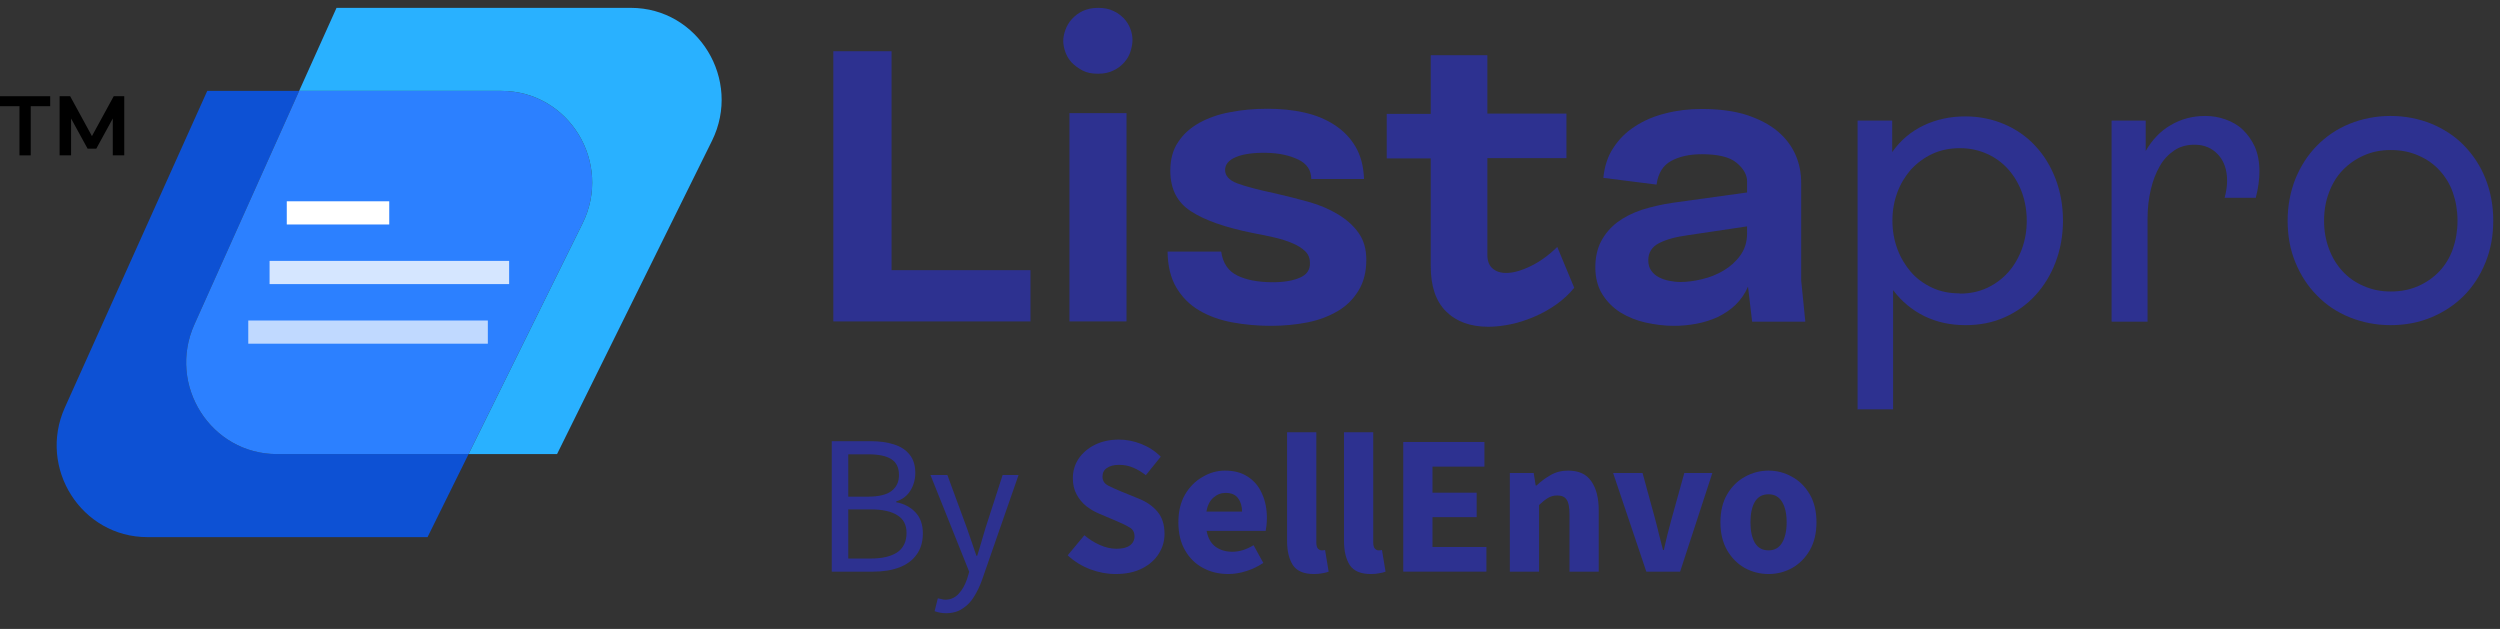 <?xml version="1.0" encoding="UTF-8"?> <svg xmlns="http://www.w3.org/2000/svg" width="159" height="40" viewBox="0 0 159 40" fill="none"><rect x="0" y="0" width="159" height="40" fill="#333333" stroke="none"/><g clip-path="url(#clip0_6332_147849)"><path d="M53 20.443V3.258H56.703V17.183H65.538V20.443H53Z" fill="#2D3190"></path><path d="M67.623 2.609C67.623 2.388 67.667 2.167 67.754 1.916C67.842 1.665 67.973 1.429 68.162 1.223C68.352 1.016 68.571 0.839 68.848 0.707C69.125 0.574 69.46 0.5 69.839 0.5C70.218 0.5 70.524 0.559 70.801 0.692C71.078 0.81 71.297 0.987 71.487 1.179C71.676 1.385 71.807 1.606 71.895 1.842C71.982 2.078 72.026 2.314 72.026 2.55C72.026 2.772 71.982 2.993 71.909 3.244C71.837 3.494 71.705 3.73 71.53 3.937C71.355 4.143 71.122 4.335 70.845 4.468C70.568 4.615 70.233 4.689 69.839 4.689C69.445 4.689 69.125 4.63 68.848 4.483C68.571 4.335 68.352 4.173 68.162 3.981C67.973 3.775 67.842 3.553 67.754 3.303C67.667 3.052 67.623 2.816 67.623 2.609ZM68.017 20.443V7.197H71.647V20.443H68.017Z" fill="#2D3190"></path><path d="M83.398 11.401C83.398 10.825 83.121 10.412 82.567 10.147C82.013 9.881 81.343 9.734 80.541 9.719C79.724 9.704 79.083 9.793 78.616 9.985C78.15 10.176 77.916 10.457 77.916 10.811C77.916 11.165 78.164 11.46 78.66 11.651C79.156 11.843 79.987 12.064 81.168 12.315C81.867 12.477 82.567 12.655 83.252 12.846C83.938 13.038 84.55 13.303 85.09 13.628C85.629 13.953 86.066 14.336 86.402 14.808C86.737 15.28 86.897 15.841 86.897 16.519C86.897 17.286 86.737 17.935 86.402 18.481C86.066 19.027 85.644 19.454 85.09 19.779C84.535 20.104 83.909 20.354 83.165 20.502C82.421 20.649 81.649 20.723 80.818 20.723C79.987 20.723 79.156 20.649 78.368 20.502C77.581 20.354 76.881 20.104 76.283 19.75C75.671 19.395 75.19 18.909 74.825 18.304C74.461 17.699 74.271 16.932 74.257 16.003H77.668C77.77 16.74 78.121 17.242 78.689 17.522C79.258 17.802 80.016 17.95 80.949 17.95C81.678 17.95 82.246 17.847 82.684 17.655C83.121 17.463 83.325 17.153 83.311 16.726C83.311 16.416 83.209 16.165 83.005 15.973C82.8 15.782 82.538 15.605 82.203 15.472C81.867 15.324 81.488 15.206 81.051 15.103C80.614 15 80.162 14.911 79.695 14.823C77.931 14.469 76.619 14.011 75.744 13.436C74.869 12.876 74.432 12.02 74.432 10.855C74.432 10.147 74.592 9.527 74.927 9.041C75.248 8.539 75.7 8.141 76.269 7.816C76.837 7.507 77.479 7.271 78.222 7.138C78.966 6.99 79.753 6.917 80.599 6.917C81.445 6.917 82.203 6.99 82.932 7.153C83.661 7.315 84.288 7.566 84.856 7.934C85.425 8.303 85.862 8.746 86.198 9.306C86.533 9.867 86.722 10.56 86.752 11.386H83.384L83.398 11.401Z" fill="#2D3190"></path><path d="M90.995 7.226V3.509H94.596V7.226H99.626V10.058H94.596V16.209C94.596 16.578 94.698 16.873 94.916 17.065C95.135 17.257 95.412 17.36 95.791 17.36C96.214 17.36 96.724 17.227 97.308 16.947C97.905 16.667 98.474 16.254 99.043 15.708L100.121 18.304C99.786 18.717 99.392 19.071 98.955 19.381C98.518 19.69 98.051 19.941 97.57 20.148C97.089 20.354 96.593 20.517 96.097 20.62C95.602 20.723 95.121 20.782 94.669 20.782C93.517 20.782 92.627 20.457 91.971 19.808C91.315 19.159 90.995 18.201 90.995 16.932V10.073H88.195V7.241H90.995V7.226Z" fill="#2D3190"></path><path d="M101.973 11.312C102.046 10.575 102.25 9.94 102.615 9.395C102.965 8.849 103.431 8.392 103.985 8.037C104.554 7.669 105.195 7.388 105.924 7.211C106.653 7.02 107.426 6.931 108.242 6.931C109.35 6.931 110.313 7.064 111.1 7.315C111.887 7.58 112.543 7.92 113.054 8.347C113.564 8.775 113.943 9.277 114.191 9.837C114.439 10.398 114.555 10.988 114.555 11.622V17.832L114.818 20.457H111.435L111.173 18.23C110.983 18.673 110.721 19.056 110.386 19.381C110.05 19.705 109.671 19.956 109.248 20.163C108.826 20.354 108.374 20.502 107.893 20.59C107.411 20.679 106.945 20.723 106.464 20.723C105.866 20.723 105.268 20.649 104.67 20.517C104.073 20.384 103.533 20.163 103.052 19.867C102.571 19.558 102.192 19.174 101.9 18.702C101.609 18.23 101.463 17.655 101.463 17.006C101.463 16.386 101.58 15.826 101.827 15.354C102.075 14.882 102.411 14.483 102.848 14.144C103.285 13.82 103.796 13.554 104.408 13.348C105.02 13.156 105.691 12.994 106.435 12.89L111.115 12.241V11.548C111.115 11.106 110.881 10.707 110.429 10.339C109.977 9.97 109.234 9.808 108.228 9.808C107.455 9.808 106.799 9.955 106.289 10.235C105.764 10.516 105.458 11.017 105.356 11.74L101.973 11.312ZM111.129 14.395L107.368 14.956C106.58 15.059 105.953 15.236 105.501 15.472C105.049 15.708 104.831 16.077 104.831 16.549C104.831 16.814 104.889 17.035 105.02 17.212C105.137 17.389 105.312 17.537 105.516 17.64C105.72 17.743 105.939 17.817 106.172 17.861C106.405 17.906 106.639 17.935 106.872 17.935C107.295 17.935 107.761 17.876 108.242 17.758C108.738 17.64 109.19 17.463 109.613 17.212C110.036 16.962 110.4 16.637 110.677 16.254C110.969 15.855 111.115 15.383 111.115 14.838V14.38L111.129 14.395Z" fill="#2D3190"></path><path d="M118.142 26.063V7.669H120.343V9.675C120.868 8.923 121.539 8.362 122.34 7.979C123.142 7.595 124.032 7.403 124.994 7.403C125.898 7.403 126.729 7.58 127.487 7.905C128.245 8.229 128.916 8.701 129.455 9.291C130.009 9.881 130.432 10.589 130.738 11.386C131.045 12.197 131.205 13.082 131.205 14.026C131.205 14.97 131.045 15.855 130.738 16.667C130.432 17.478 129.995 18.186 129.455 18.776C128.916 19.366 128.26 19.838 127.502 20.177C126.744 20.517 125.912 20.679 125.009 20.679C124.032 20.679 123.172 20.487 122.384 20.104C121.611 19.72 120.941 19.174 120.401 18.451V26.033H118.127L118.142 26.063ZM124.644 18.673C125.286 18.673 125.854 18.555 126.394 18.304C126.918 18.053 127.37 17.714 127.735 17.301C128.099 16.888 128.391 16.386 128.595 15.826C128.799 15.265 128.901 14.675 128.901 14.041C128.901 13.407 128.799 12.802 128.595 12.241C128.391 11.681 128.099 11.194 127.735 10.781C127.37 10.368 126.918 10.029 126.394 9.793C125.869 9.557 125.3 9.424 124.659 9.424C124.017 9.424 123.419 9.542 122.88 9.793C122.355 10.044 121.903 10.383 121.524 10.796C121.16 11.224 120.868 11.696 120.664 12.256C120.46 12.817 120.358 13.392 120.358 14.026C120.358 14.661 120.46 15.251 120.664 15.811C120.868 16.372 121.16 16.858 121.524 17.286C121.889 17.714 122.34 18.038 122.865 18.289C123.39 18.54 123.973 18.658 124.629 18.658L124.644 18.673Z" fill="#2D3190"></path><path d="M134.296 20.443V7.669H136.468V9.601C136.876 8.893 137.401 8.332 138.072 7.949C138.728 7.565 139.457 7.374 140.259 7.374C140.696 7.374 141.134 7.447 141.542 7.595C141.95 7.742 142.329 7.949 142.635 8.244C142.942 8.539 143.204 8.893 143.408 9.336C143.598 9.778 143.7 10.294 143.7 10.899C143.7 11.401 143.627 11.961 143.467 12.581H141.484C141.586 12.212 141.644 11.843 141.644 11.504C141.644 10.811 141.455 10.25 141.075 9.837C140.696 9.424 140.201 9.203 139.574 9.203C139.078 9.203 138.641 9.321 138.276 9.572C137.912 9.822 137.591 10.147 137.358 10.575C137.11 11.002 136.92 11.504 136.789 12.064C136.658 12.625 136.585 13.23 136.585 13.879V20.457H134.31L134.296 20.443Z" fill="#2D3190"></path><path d="M145.493 14.041C145.493 13.082 145.668 12.182 145.989 11.371C146.324 10.56 146.776 9.852 147.359 9.262C147.943 8.672 148.628 8.2 149.43 7.875C150.232 7.551 151.106 7.374 152.039 7.374C152.973 7.374 153.847 7.551 154.649 7.875C155.451 8.214 156.151 8.672 156.72 9.262C157.288 9.852 157.755 10.545 158.075 11.356C158.396 12.168 158.571 13.053 158.571 14.026C158.571 15 158.411 15.87 158.075 16.696C157.74 17.522 157.288 18.215 156.72 18.791C156.136 19.381 155.451 19.838 154.649 20.177C153.847 20.516 152.973 20.679 152.039 20.679C151.106 20.679 150.232 20.502 149.43 20.177C148.628 19.853 147.928 19.381 147.359 18.791C146.776 18.201 146.324 17.507 145.989 16.696C145.654 15.885 145.493 15 145.493 14.026V14.041ZM152.054 18.54C152.71 18.54 153.293 18.422 153.818 18.186C154.343 17.95 154.78 17.64 155.159 17.242C155.524 16.844 155.816 16.372 156.005 15.826C156.195 15.28 156.297 14.69 156.297 14.041C156.297 13.392 156.195 12.802 156.005 12.256C155.816 11.71 155.524 11.238 155.159 10.84C154.795 10.442 154.343 10.117 153.818 9.896C153.293 9.66 152.71 9.542 152.054 9.542C151.398 9.542 150.844 9.66 150.319 9.896C149.794 10.132 149.357 10.442 148.978 10.84C148.599 11.238 148.322 11.71 148.118 12.256C147.913 12.802 147.811 13.392 147.811 14.041C147.811 14.69 147.913 15.251 148.118 15.811C148.322 16.372 148.613 16.844 148.978 17.242C149.342 17.64 149.794 17.965 150.319 18.186C150.844 18.422 151.413 18.54 152.054 18.54Z" fill="#2D3190"></path><path d="M1.239 9.881V6.754H0V6.12H3.193V6.754H1.954V9.881H1.239Z" fill="black"></path><path d="M3.791 6.12H4.462L5.847 8.657L7.232 6.12H7.902V9.881H7.173V7.536L6.124 9.454H5.57L4.52 7.536V9.881H3.791V6.12Z" fill="black"></path><path d="M29.801 28.88L27.192 34.161H9.375C5.176 34.161 2.392 29.765 4.127 25.915L13.181 5.781H19.027L12.364 20.634C10.629 24.499 13.414 28.88 17.613 28.88H29.801Z" fill="#0D51D4"></path><path d="M37.047 14.218L29.801 28.88H17.613C13.414 28.88 10.629 24.499 12.364 20.634L19.027 5.781H31.886C36.172 5.781 38.972 10.339 37.047 14.218Z" fill="#2C80FF"></path><path d="M45.284 8.952L35.428 28.88H29.801L37.047 14.218C38.971 10.339 36.172 5.781 31.886 5.781H19.026L21.403 0.5H40.123C44.41 0.5 47.194 5.073 45.284 8.952Z" fill="#29B1FF"></path><g opacity="0.7"><path d="M31.026 20.384H15.79V21.859H31.026V20.384Z" fill="white"></path></g><g opacity="0.8"><path d="M32.381 16.593H17.145V18.068H32.381V16.593Z" fill="white"></path></g><path d="M24.756 12.802H18.239V14.277H24.756V12.802Z" fill="white"></path><path d="M112.48 36.508C111.949 36.508 111.447 36.382 110.975 36.129C110.511 35.867 110.136 35.492 109.849 35.003C109.562 34.506 109.419 33.911 109.419 33.22C109.419 32.52 109.562 31.925 109.849 31.436C110.136 30.947 110.511 30.576 110.975 30.323C111.447 30.062 111.949 29.931 112.48 29.931C113.011 29.931 113.509 30.062 113.972 30.323C114.436 30.576 114.811 30.947 115.098 31.436C115.385 31.925 115.528 32.52 115.528 33.22C115.528 33.911 115.385 34.506 115.098 35.003C114.811 35.492 114.436 35.867 113.972 36.129C113.509 36.382 113.011 36.508 112.48 36.508ZM112.48 35.003C112.859 35.003 113.146 34.843 113.34 34.522C113.534 34.194 113.631 33.759 113.631 33.22C113.631 32.672 113.534 32.237 113.34 31.917C113.146 31.596 112.859 31.436 112.48 31.436C112.092 31.436 111.801 31.596 111.607 31.917C111.422 32.237 111.329 32.672 111.329 33.22C111.329 33.759 111.422 34.194 111.607 34.522C111.801 34.843 112.092 35.003 112.48 35.003Z" fill="#2D3190"></path><path d="M104.706 36.356L102.594 30.083H104.466L105.275 33.043C105.36 33.355 105.44 33.675 105.516 34.004C105.6 34.324 105.684 34.649 105.768 34.978H105.819C105.895 34.649 105.971 34.324 106.047 34.004C106.131 33.675 106.215 33.355 106.3 33.043L107.122 30.083H108.905L106.856 36.356H104.706Z" fill="#2D3190"></path><path d="M96.025 36.356V30.083H97.543L97.67 30.88H97.72C97.99 30.627 98.285 30.407 98.606 30.222C98.934 30.028 99.31 29.931 99.731 29.931C100.414 29.931 100.908 30.159 101.211 30.614C101.523 31.061 101.679 31.677 101.679 32.461V36.356H99.82V32.701C99.82 32.246 99.757 31.934 99.63 31.765C99.512 31.596 99.318 31.512 99.048 31.512C98.812 31.512 98.61 31.567 98.441 31.677C98.273 31.778 98.087 31.925 97.885 32.119V36.356H96.025Z" fill="#2D3190"></path><path d="M89.248 36.356V28.11H94.409V29.678H91.107V31.335H93.915V32.891H91.107V34.788H94.535V36.356H89.248Z" fill="#2D3190"></path><path d="M87.185 36.508C86.544 36.508 86.097 36.319 85.844 35.939C85.6 35.551 85.478 35.041 85.478 34.409V27.49H87.337V34.484C87.337 34.678 87.371 34.813 87.438 34.889C87.514 34.965 87.59 35.003 87.666 35.003C87.708 35.003 87.742 35.003 87.767 35.003C87.801 34.995 87.843 34.986 87.893 34.978L88.121 36.356C88.02 36.399 87.889 36.432 87.729 36.458C87.577 36.491 87.396 36.508 87.185 36.508Z" fill="#2D3190"></path><path d="M83.566 36.508C82.925 36.508 82.478 36.319 82.225 35.939C81.981 35.551 81.858 35.041 81.858 34.409V27.49H83.718V34.484C83.718 34.678 83.751 34.813 83.819 34.889C83.895 34.965 83.971 35.003 84.047 35.003C84.089 35.003 84.123 35.003 84.148 35.003C84.181 34.995 84.224 34.986 84.274 34.978L84.502 36.356C84.401 36.399 84.27 36.432 84.11 36.458C83.958 36.491 83.777 36.508 83.566 36.508Z" fill="#2D3190"></path><path d="M78.12 36.508C77.521 36.508 76.982 36.377 76.501 36.116C76.02 35.855 75.641 35.48 75.363 34.99C75.084 34.501 74.945 33.911 74.945 33.22C74.945 32.537 75.084 31.951 75.363 31.462C75.649 30.973 76.02 30.597 76.476 30.336C76.931 30.066 77.407 29.931 77.905 29.931C78.504 29.931 78.997 30.066 79.385 30.336C79.781 30.597 80.076 30.956 80.27 31.411C80.473 31.858 80.574 32.368 80.574 32.941C80.574 33.102 80.565 33.262 80.549 33.422C80.532 33.574 80.515 33.688 80.498 33.764H76.741C76.826 34.219 77.015 34.556 77.311 34.775C77.606 34.986 77.96 35.092 78.373 35.092C78.82 35.092 79.271 34.953 79.726 34.674L80.346 35.8C80.026 36.019 79.667 36.192 79.271 36.319C78.875 36.445 78.491 36.508 78.12 36.508ZM76.729 32.537H78.993C78.993 32.191 78.909 31.909 78.74 31.689C78.58 31.462 78.314 31.348 77.943 31.348C77.656 31.348 77.399 31.449 77.171 31.651C76.944 31.845 76.796 32.14 76.729 32.537Z" fill="#2D3190"></path><path d="M70.953 36.508C70.413 36.508 69.873 36.407 69.334 36.205C68.802 36.002 68.326 35.707 67.904 35.319L68.967 34.042C69.262 34.295 69.591 34.501 69.953 34.662C70.316 34.822 70.666 34.902 71.003 34.902C71.391 34.902 71.678 34.83 71.863 34.687C72.057 34.544 72.154 34.35 72.154 34.105C72.154 33.844 72.044 33.654 71.825 33.536C71.615 33.409 71.328 33.27 70.965 33.118L69.89 32.663C69.612 32.545 69.346 32.389 69.093 32.195C68.84 31.993 68.634 31.744 68.474 31.449C68.313 31.154 68.233 30.808 68.233 30.412C68.233 29.956 68.355 29.543 68.6 29.172C68.853 28.801 69.199 28.506 69.637 28.287C70.084 28.068 70.594 27.958 71.168 27.958C71.64 27.958 72.112 28.051 72.584 28.236C73.056 28.422 73.47 28.692 73.824 29.046L72.875 30.222C72.605 30.011 72.335 29.851 72.066 29.741C71.796 29.623 71.496 29.564 71.168 29.564C70.847 29.564 70.59 29.632 70.396 29.767C70.21 29.893 70.118 30.074 70.118 30.311C70.118 30.564 70.236 30.753 70.472 30.88C70.716 31.006 71.016 31.141 71.37 31.285L72.432 31.715C72.93 31.917 73.326 32.195 73.621 32.549C73.916 32.904 74.064 33.371 74.064 33.953C74.064 34.409 73.942 34.83 73.697 35.218C73.453 35.606 73.099 35.918 72.635 36.154C72.171 36.39 71.61 36.508 70.953 36.508Z" fill="#2D3190"></path><path d="M60.163 39C60.028 39 59.898 38.987 59.771 38.962C59.653 38.937 59.544 38.907 59.442 38.873L59.645 38.051C59.712 38.068 59.788 38.085 59.872 38.102C59.957 38.127 60.037 38.14 60.113 38.14C60.459 38.14 60.745 38.014 60.973 37.761C61.2 37.516 61.378 37.204 61.504 36.825L61.643 36.369L59.177 30.209H60.252L61.504 33.612C61.597 33.873 61.694 34.156 61.795 34.459C61.905 34.763 62.006 35.058 62.099 35.345H62.149C62.242 35.066 62.33 34.776 62.415 34.472C62.499 34.168 62.583 33.882 62.668 33.612L63.768 30.209H64.78L62.465 36.862C62.322 37.267 62.149 37.63 61.947 37.95C61.753 38.271 61.508 38.524 61.213 38.709C60.926 38.903 60.577 39 60.163 39Z" fill="#2D3190"></path><path d="M52.9 36.356V28.059H55.367C55.932 28.059 56.425 28.127 56.847 28.262C57.277 28.396 57.61 28.611 57.846 28.907C58.09 29.202 58.213 29.594 58.213 30.083C58.213 30.496 58.107 30.871 57.897 31.209C57.694 31.538 57.395 31.765 56.998 31.892V31.942C57.496 32.035 57.901 32.246 58.213 32.575C58.533 32.904 58.693 33.355 58.693 33.928C58.693 34.468 58.558 34.919 58.289 35.281C58.027 35.644 57.66 35.914 57.188 36.091C56.716 36.268 56.168 36.356 55.544 36.356H52.9ZM53.95 31.588H55.177C55.885 31.588 56.396 31.466 56.708 31.221C57.02 30.977 57.175 30.644 57.175 30.222C57.175 29.741 57.011 29.4 56.682 29.198C56.362 28.995 55.877 28.894 55.228 28.894H53.95V31.588ZM53.95 35.522H55.392C56.109 35.522 56.665 35.391 57.062 35.13C57.458 34.86 57.656 34.447 57.656 33.89C57.656 33.376 57.458 33.001 57.062 32.764C56.674 32.52 56.117 32.398 55.392 32.398H53.95V35.522Z" fill="#2D3190"></path></g><defs><clipPath id="clip0_6332_147849"><rect width="159" height="39" fill="white" transform="translate(0 0.5)"></rect></clipPath></defs></svg> 